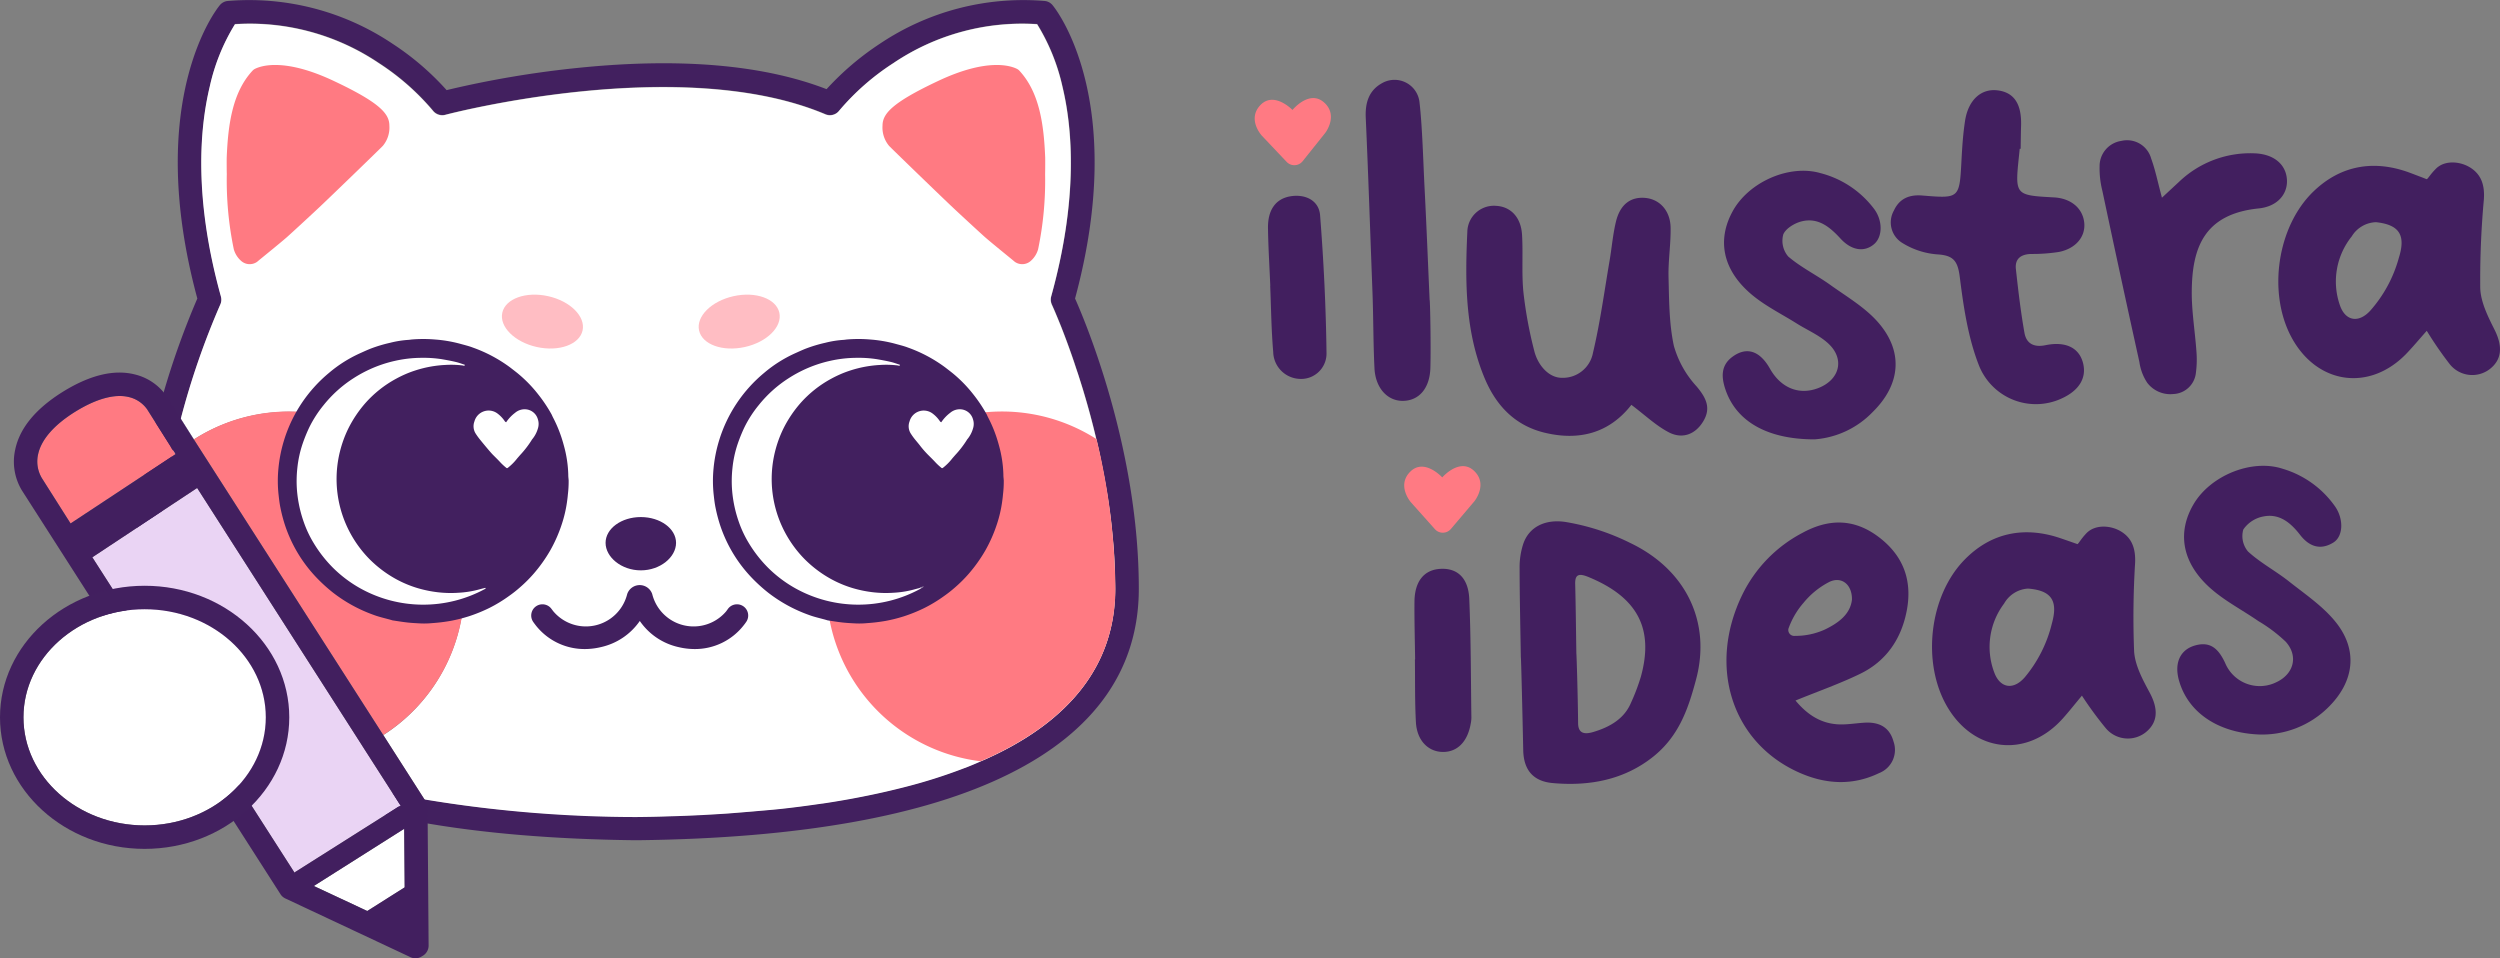 <svg xmlns="http://www.w3.org/2000/svg" width="480.828" height="184.314" viewBox="0 0 480.828 184.314"><rect x="0" y="0" width="480.828" height="184.314" fill="#808080" stroke="none"/><defs><style>.a1002b00-05f1-48ce-bc9e-083b1fa7f41e,.afaab0b6-3b24-425d-b61a-a1767ed512a2{fill:#42205f;}.afaab0b6-3b24-425d-b61a-a1767ed512a2,.b0f2ffb8-af26-4abb-aa25-e3c302feb9ee,.e7528d06-160a-41a1-89e0-afbbc380c443,.e8ff667f-9f4d-4a52-bf7b-eed0119282ce,.fe7f74fc-50f9-48d1-bb05-cb34c05afd6d,.feeef46c-67a6-40ad-8daf-9bd2d201b430{fill-rule:evenodd;}.f1dad0a6-f8ad-44ba-8367-c309e0e584ea,.fe7f74fc-50f9-48d1-bb05-cb34c05afd6d{fill:#fff;}.b66aa7a9-8a94-4bca-b430-591aadc2fa75,.feeef46c-67a6-40ad-8daf-9bd2d201b430{fill:#ff7a82;}.e7528d06-160a-41a1-89e0-afbbc380c443{fill:#6d5282;}.e8ff667f-9f4d-4a52-bf7b-eed0119282ce{fill:#9f8dad;}.b0f2ffb8-af26-4abb-aa25-e3c302feb9ee{fill:#cac0d2;}.f64334eb-2327-4eb2-acca-6fa4628099ad{fill:#ead4f4;}.eed05965-b066-4454-9399-fede461c9705{fill:#421f5f;}.b81ff292-dd42-478b-b3fe-d673e95aa9f1{fill:#ffbdc3;}.a72d59b2-de1c-4a12-9058-9a7c959e3739{fill:#ff7a83;}</style></defs><g id="ace0f2e5-2102-4cfd-a3fc-9868d61ea9af" data-name="Capa 2"><g id="b13636f9-3905-45be-a670-57cf3de75153" data-name="Capa 1"><path class="afaab0b6-3b24-425d-b61a-a1767ed512a2" d="M206.767,57.413c10.284-38.047-3.699-55.673-4.309-56.395a2.209,2.209,0,0,0-1.535-.832A49.532,49.532,0,0,0,169.22,8.417a54.112,54.112,0,0,0-10.246,8.73c-12.152-4.698-28.17-6.085-47.664-4.106a192.977,192.977,0,0,0-25.413,4.291,52.36,52.36,0,0,0-10.395-8.915A49.496,49.496,0,0,0,43.798.186a2.246,2.246,0,0,0-1.535.832c-.61.721-14.593,18.348-4.31,56.395a156.102,156.102,0,0,0-10.746,37.14,121.404,121.404,0,0,0-1.517,18.662c0,12.688,5.678,23.046,16.905,30.888a63.477,63.477,0,0,0,8.231,4.846c16.239,8.027,40.173,12.281,71.136,12.651h.795c30.962-.37,54.896-4.624,71.136-12.651,16.683-8.231,25.136-20.253,25.136-35.734C219.03,86.414,208.839,62.055,206.767,57.413Zm-14.87,87.486c-1.073.518-2.164,1.036-3.311,1.516-.943.425-1.924.833-2.922,1.221a.14.14,0,0,1-.074.018,108.108,108.108,0,0,1-11.726,3.718c-1.813.462-3.681.906-5.605,1.313-3.181.684-6.529,1.276-10.025,1.813h-.056c-1.406.203-2.848.407-4.291.592-1.461.185-2.941.37-4.458.518-1.406.148-2.83.278-4.291.407-.888.092-1.776.166-2.682.222-.777.056-1.572.111-2.349.166-.981.074-1.979.148-2.978.203-.629.018-1.276.056-1.905.092-2.182.111-4.402.203-6.659.259-2.034.074-4.088.111-6.196.129-28.059-.314-50.124-3.81-65.716-10.432-1.332-.555-2.608-1.147-3.829-1.757-15-7.399-22.621-18.071-22.621-31.684a123.583,123.583,0,0,1,2.885-25.525,153.069,153.069,0,0,1,9.304-29.15,2.25,2.25,0,0,0,.129-1.554c-5.253-18.922-4.069-32.368-2.164-40.321A38.654,38.654,0,0,1,45.223,4.606a44.384,44.384,0,0,1,27.67,7.491,47.002,47.002,0,0,1,10.395,9.137,2.287,2.287,0,0,0,2.368.814c.462-.129,45.278-11.874,73.115-.111a2.243,2.243,0,0,0,2.663-.703,46.861,46.861,0,0,1,10.414-9.137,44.299,44.299,0,0,1,27.651-7.491,39.003,39.003,0,0,1,4.883,12.06c1.905,7.953,3.07,21.4-2.183,40.321a2.36,2.36,0,0,0,.13,1.554c0,.018.277.629.333.74.074.148.407.943.499,1.183.222.499.888,2.164.98,2.386.703,1.794,1.572,4.106,2.497,6.843.111.352,1.184,3.607,1.424,4.402.111.37.241.74.352,1.128.851,2.83,1.702,5.919,2.478,9.23.259,1.073.499,2.164.74,3.274.185.906,1.109,5.771,1.295,6.899.204,1.184.37,2.368.536,3.588.148.999.259,1.998.37,3.015.037.333.203,2.016.24,2.515.13,1.239.222,2.497.278,3.755.037.499.056.999.074,1.498.056,1.387.093,2.811.093,4.217C214.517,126.828,206.915,137.5,191.897,144.899Z"/><path class="fe7f74fc-50f9-48d1-bb05-cb34c05afd6d" d="M214.48,113.271c0,13.613-7.602,24.285-22.621,31.684-1.073.518-2.164,1.036-3.311,1.517-.943.425-1.924.832-2.922,1.221a.14.14,0,0,1-.074.018,100.533,100.533,0,0,1-11.726,3.718c-1.813.462-3.681.906-5.604,1.313-3.2.684-6.529,1.295-10.025,1.812h-.055c-1.406.203-2.848.407-4.291.592-1.461.185-2.941.37-4.458.518-1.406.148-8.545.74-9.322.795-.98.074-4.254.259-4.883.296-2.183.111-4.402.203-6.659.259-2.034.074-4.088.111-6.196.13a249.442,249.442,0,0,1-40.691-3.385L73.725,141.385A33.765,33.765,0,0,0,37.288,84.528v-.018l-.093-.148-.093-.148-.074-.111-2.256-3.57a149.112,149.112,0,0,1,7.584-21.936,2.25,2.25,0,0,0,.129-1.554c-5.253-18.921-4.069-32.368-2.164-40.321A38.658,38.658,0,0,1,45.186,4.662a44.385,44.385,0,0,1,27.67,7.491A46.996,46.996,0,0,1,83.25,21.29a2.288,2.288,0,0,0,2.368.814c.462-.13,45.278-11.874,73.115-.111a2.243,2.243,0,0,0,2.663-.703A46.862,46.862,0,0,1,171.81,12.153a44.3,44.3,0,0,1,27.651-7.491,38.997,38.997,0,0,1,4.883,12.059c1.905,7.953,3.07,21.4-2.183,40.321a2.363,2.363,0,0,0,.13,1.554c0,.018.037.074.093.204.037.074.647,1.48.74,1.72.222.499.888,2.164.98,2.386.703,1.794,1.572,4.106,2.497,6.843.111.351.573,1.738.703,2.09.241.74.962,3.052,1.073,3.44.851,2.83,1.702,5.919,2.479,9.23.259,1.073.499,2.164.74,3.274.185.906.666,3.292.721,3.588.204,1.091.389,2.183.574,3.311.204,1.184.37,2.368.536,3.588.148.999.259,1.998.37,3.015.037.333.204,2.016.24,2.515.13,1.239.222,2.497.278,3.755C214.351,108.055,214.48,111.865,214.48,113.271Z"/><path class="fe7f74fc-50f9-48d1-bb05-cb34c05afd6d" d="M37.195,84.361l.093.148v.018A30.345,30.345,0,0,0,33.681,87.21c-.204.167-.425.352-.629.536.074-.37.167-.74.241-1.11.48-2.109.98-4.162,1.479-6.104l2.256,3.57.074.111Z"/><path class="feeef46c-67a6-40ad-8daf-9bd2d201b430" d="M214.517,113.215c0,13.613-7.602,24.285-22.621,31.684-1.073.536-2.164,1.036-3.311,1.516a33.762,33.762,0,1,1,22.306-61.962A126.044,126.044,0,0,1,214.517,113.215Z"/><path class="feeef46c-67a6-40ad-8daf-9bd2d201b430" d="M89.317,112.901A33.737,33.737,0,0,1,73.707,141.366L37.288,84.509a33.768,33.768,0,0,1,52.029,28.392Z"/><path class="e7528d06-160a-41a1-89e0-afbbc380c443" d="M42.45,138.757a.129.129,0,0,1-.083-.189.052.052,0,0,1,.097-.017.95.95,0,0,1,.089.157Z"/><path class="afaab0b6-3b24-425d-b61a-a1767ed512a2" d="M189.774,79.707c.09.193.174.39.272.579a25.693,25.693,0,0,1,2.051,5.271,23.056,23.056,0,0,1,.887,5.775c-.006.363.052.728.072,1.092a21.015,21.015,0,0,1-.152,2.699c-.037.491-.106.981-.173,1.469a24.265,24.265,0,0,1-.963,4.133,27.764,27.764,0,0,1-2.246,5.124,28.745,28.745,0,0,1-3.207,4.507,26.392,26.392,0,0,1-2.6,2.593,23.929,23.929,0,0,1-2.175,1.712,27.199,27.199,0,0,1-3.799,2.298,29.704,29.704,0,0,1-3.876,1.571,29.066,29.066,0,0,1-3.555.892,32.68,32.68,0,0,1-3.448.419,16.837,16.837,0,0,1-2.122.072c-.899-.047-1.797-.087-2.695-.187-.96-.107-1.91-.266-2.862-.408-1.169-.359-2.375-.591-3.525-1.016a28.262,28.262,0,0,1-7.936-4.331,31.007,31.007,0,0,1-3.187-2.906,26.685,26.685,0,0,1-4.278-5.942,27.3,27.3,0,0,1-1.62-3.714,29.28,29.28,0,0,1-1.02-3.787c-.169-.823-.262-1.653-.354-2.485a24.497,24.497,0,0,1-.027-5.018,27.067,27.067,0,0,1,1.113-5.544,27.207,27.207,0,0,1,8.585-12.831,25.268,25.268,0,0,1,6.022-3.812c.666-.297,1.326-.606,2.006-.874a27.065,27.065,0,0,1,3.758-1.129A19.014,19.014,0,0,1,162.21,65.37c.257-.012.512-.066.768-.085a26.769,26.769,0,0,1,4.378.012,25.783,25.783,0,0,1,4.694.784c.868.244,1.751.448,2.591.77a27.394,27.394,0,0,1,7.187,3.838c.524.41,1.059.807,1.57,1.234a25.839,25.839,0,0,1,3.763,3.879A28.132,28.132,0,0,1,189.774,79.707Z"/><path class="fe7f74fc-50f9-48d1-bb05-cb34c05afd6d" d="M172.69,70.294a17.991,17.991,0,0,0-3.347-.105,22.346,22.346,0,0,0-4.327.643,22.577,22.577,0,0,0-2.937.956,22.939,22.939,0,0,0-2.208,1.053,21.697,21.697,0,0,0-5.926,4.704,22.924,22.924,0,0,0-3.314,4.971,22.144,22.144,0,0,0-1.569,4.351,21.872,21.872,0,0,0,1.933,15.557,22.143,22.143,0,0,0,3.718,5.074,22.462,22.462,0,0,0,4.899,3.744,21.373,21.373,0,0,0,4.497,1.9,23.129,23.129,0,0,0,3.844.774,21.663,21.663,0,0,0,3.859.09A18.911,18.911,0,0,0,176,113.321c.309-.088.622-.16.934-.24.135-.049.166.014.143.134a24.882,24.882,0,0,1-24.111-.069,24.183,24.183,0,0,1-5.05-3.762,24.901,24.901,0,0,1-3.936-4.996,21.086,21.086,0,0,1-1.861-3.955,24.252,24.252,0,0,1-1.305-6.021,23.032,23.032,0,0,1,.06-4.374,21.305,21.305,0,0,1,1.042-4.771,30.755,30.755,0,0,1,1.238-3.039,22.304,22.304,0,0,1,2.783-4.323,23.789,23.789,0,0,1,5.775-5.182A24.956,24.956,0,0,1,154.874,71a24.335,24.335,0,0,1,4.754-1.591,23.55,23.55,0,0,1,5.238-.588,22.521,22.521,0,0,1,3.785.263c.911.157,1.817.321,2.715.536.586.14,1.147.355,1.718.54C173.043,70.473,172.843,70.314,172.69,70.294Z"/><path class="fe7f74fc-50f9-48d1-bb05-cb34c05afd6d" d="M181.038,81.211A7.417,7.417,0,0,1,182.747,79.4a2.835,2.835,0,0,1,2.092-.674,2.627,2.627,0,0,1,2.291,1.895,2.865,2.865,0,0,1-.003,1.835,5.665,5.665,0,0,1-1.001,1.93,1.816,1.816,0,0,0-.222.316,18.778,18.778,0,0,1-2.165,2.797c-.25.294-.514.578-.752.882a10.175,10.175,0,0,1-1.554,1.537c-.201.166-.254.17-.445.002a11.581,11.581,0,0,1-.992-.913c-.489-.541-1.019-1.045-1.532-1.564a18.404,18.404,0,0,1-1.522-1.748c-.365-.477-.768-.926-1.136-1.401a11.919,11.919,0,0,1-.697-1.004,2.646,2.646,0,0,1-.174-2.242,2.829,2.829,0,0,1,4.469-1.485,6.021,6.021,0,0,1,1.214,1.236C180.738,80.942,180.805,81.141,181.038,81.211Z"/><path class="afaab0b6-3b24-425d-b61a-a1767ed512a2" d="M106.088,79.707c.09.193.174.39.272.579a25.694,25.694,0,0,1,2.051,5.271,23.056,23.056,0,0,1,.887,5.775c-.006.363.052.728.072,1.092a21.015,21.015,0,0,1-.152,2.699c-.037.491-.106.981-.173,1.469a24.265,24.265,0,0,1-.964,4.133,27.771,27.771,0,0,1-2.245,5.124,28.746,28.746,0,0,1-3.207,4.507,26.38,26.38,0,0,1-2.6,2.593,23.93,23.93,0,0,1-2.175,1.712,27.187,27.187,0,0,1-3.799,2.298,29.702,29.702,0,0,1-3.876,1.571,29.075,29.075,0,0,1-3.555.892,32.679,32.679,0,0,1-3.448.419,16.837,16.837,0,0,1-2.122.072c-.899-.047-1.797-.087-2.695-.187-.96-.107-1.91-.266-2.863-.408-1.169-.359-2.375-.591-3.525-1.016a28.259,28.259,0,0,1-7.936-4.331,30.944,30.944,0,0,1-3.187-2.906,26.672,26.672,0,0,1-4.278-5.942,27.289,27.289,0,0,1-1.62-3.714,29.312,29.312,0,0,1-1.02-3.787c-.169-.823-.262-1.653-.354-2.485a24.504,24.504,0,0,1-.027-5.018,27.053,27.053,0,0,1,1.113-5.544,27.207,27.207,0,0,1,8.585-12.831,25.271,25.271,0,0,1,6.022-3.812c.666-.297,1.326-.606,2.006-.874a27.073,27.073,0,0,1,3.758-1.129,19.012,19.012,0,0,1,3.491-.558c.257-.012.512-.066.768-.085a26.769,26.769,0,0,1,4.378.012,25.783,25.783,0,0,1,4.694.784c.868.244,1.751.448,2.591.77a27.398,27.398,0,0,1,7.187,3.838c.524.41,1.059.807,1.57,1.234a25.844,25.844,0,0,1,3.763,3.879A28.131,28.131,0,0,1,106.088,79.707Z"/><path class="fe7f74fc-50f9-48d1-bb05-cb34c05afd6d" d="M89.004,70.294a17.991,17.991,0,0,0-3.347-.105,22.345,22.345,0,0,0-4.327.643,22.577,22.577,0,0,0-2.937.956,22.94,22.94,0,0,0-2.208,1.053,21.693,21.693,0,0,0-5.926,4.704,22.921,22.921,0,0,0-3.314,4.971,22.137,22.137,0,0,0-1.569,4.351A21.872,21.872,0,0,0,67.31,102.425a22.155,22.155,0,0,0,3.718,5.074,22.468,22.468,0,0,0,4.899,3.744,21.381,21.381,0,0,0,4.497,1.9,23.128,23.128,0,0,0,3.844.774,21.663,21.663,0,0,0,3.859.09,18.91,18.91,0,0,0,4.187-.685c.309-.088.622-.16.934-.24.135-.049.166.014.143.134a24.881,24.881,0,0,1-24.111-.069,24.181,24.181,0,0,1-5.05-3.762,24.891,24.891,0,0,1-3.936-4.996,21.079,21.079,0,0,1-1.861-3.955,24.257,24.257,0,0,1-1.305-6.021,23.04,23.04,0,0,1,.06-4.374,21.294,21.294,0,0,1,1.042-4.771,30.631,30.631,0,0,1,1.238-3.039,22.304,22.304,0,0,1,2.783-4.323,23.792,23.792,0,0,1,5.775-5.182A24.929,24.929,0,0,1,71.189,71a24.334,24.334,0,0,1,4.754-1.591,23.548,23.548,0,0,1,5.238-.588,22.523,22.523,0,0,1,3.785.263c.91.157,1.817.321,2.715.536.586.14,1.147.355,1.718.54C89.358,70.473,89.158,70.314,89.004,70.294Z"/><path class="fe7f74fc-50f9-48d1-bb05-cb34c05afd6d" d="M97.353,81.211A7.419,7.419,0,0,1,99.061,79.4a2.835,2.835,0,0,1,2.092-.674,2.627,2.627,0,0,1,2.291,1.895,2.864,2.864,0,0,1-.003,1.835,5.666,5.666,0,0,1-1.001,1.93,1.816,1.816,0,0,0-.222.316,18.772,18.772,0,0,1-2.165,2.797c-.25.294-.514.578-.752.882a10.17,10.17,0,0,1-1.554,1.537c-.201.166-.254.17-.445.002a11.596,11.596,0,0,1-.992-.913c-.489-.541-1.019-1.045-1.532-1.564-.544-.55-2.29-2.674-2.658-3.15a11.92,11.92,0,0,1-.697-1.004,2.647,2.647,0,0,1-.174-2.242A2.829,2.829,0,0,1,95.719,79.56a6.018,6.018,0,0,1,1.214,1.236C97.052,80.942,97.12,81.141,97.353,81.211Z"/><path class="e8ff667f-9f4d-4a52-bf7b-eed0119282ce" d="M177.148,112.957c.147-.146.35-.122.539-.191a.736.736,0,0,1-.394.334C177.237,113.061,177.157,113.045,177.148,112.957Z"/><path class="b0f2ffb8-af26-4abb-aa25-e3c302feb9ee" d="M177.148,112.957q.073.072.145.143l-.265.115-.143-.134C176.944,112.979,177.048,112.973,177.148,112.957Z"/><path class="feeef46c-67a6-40ad-8daf-9bd2d201b430" d="M170.977,28.031c.093.148,10.783,10.487,12.318,11.911,1.054.999,5.16,4.791,6.159,5.678,1.572,1.369,5.419,4.457,5.696,4.716A2.471,2.471,0,0,0,198.24,50.19a4.686,4.686,0,0,0,1.424-2.256,65.266,65.266,0,0,0,1.344-14.46c.022-.549.027-2.894.015-3.188-.258-6.318-1.092-12.524-4.97-16.694a1.54,1.54,0,0,0-.422-.325c-1.074-.559-5.579-2.235-15.186,2.298-9.044,4.254-10.699,6.373-10.709,8.601A5.497,5.497,0,0,0,170.977,28.031Z"/><polygon class="f1dad0a6-f8ad-44ba-8367-c309e0e584ea" points="77.831 170.664 70.636 175.214 60.352 170.405 77.739 159.4 77.831 170.664"/><path class="f64334eb-2327-4eb2-acca-6fa4628099ad" d="M77.091,155.016a1.764,1.764,0,0,0-.647.259L56.856,167.667a.481.481,0,0,0-.203.185L17.756,107.185,37.917,93.85Z"/><path class="b66aa7a9-8a94-4bca-b430-591aadc2fa75" d="M33.736,87.358l-20.16,13.317-.555-.869L8.008,91.889c-.018-.018-.018-.018-.018-.037a6.252,6.252,0,0,1-.648-4.532c.611-2.756,2.997-5.512,6.9-7.99,4.143-2.608,7.787-3.644,10.561-2.959a5.974,5.974,0,0,1,3.57,2.46.468.468,0,0,0,.074.129l4.384,6.936a1.717,1.717,0,0,0,.222.407l.018.037a2.611,2.611,0,0,1,.259.37l.056.056Z"/><path class="b66aa7a9-8a94-4bca-b430-591aadc2fa75" d="M33.385,86.766l.351.592.019-.019Zm-.554-.869a1.717,1.717,0,0,0,.222.407l.018.037a2.611,2.611,0,0,1,.259.37Z"/><path class="a1002b00-05f1-48ce-bc9e-083b1fa7f41e" d="M33.33,86.71a2.611,2.611,0,0,0-.259-.37l-.018-.037a1.717,1.717,0,0,1-.222-.407Z"/><path class="eed05965-b066-4454-9399-fede461c9705" d="M82.233,155.294a2.235,2.235,0,0,0-.37-1.184l-.222-.351L73.725,141.385l-.018-.019L37.288,84.528v-.018l-.093-.148-.093-.148-.074-.111-2.256-3.57-2.478-3.94a10.354,10.354,0,0,0-6.252-4.55c-4.088-1.073-8.86.092-14.223,3.477-5.068,3.218-8.065,6.918-8.897,10.968a10.692,10.692,0,0,0,1.295,7.842l49.736,77.665a2.227,2.227,0,0,0,.943.814L78.941,184.092a2.216,2.216,0,0,0,.962.222,2.248,2.248,0,0,0,1.22-.37l.277-.166a2.298,2.298,0,0,0,1.036-1.924ZM13.021,99.805,8.008,91.889c-.018-.018-.018-.018-.018-.037a6.252,6.252,0,0,1-.648-4.532c.611-2.756,2.997-5.512,6.9-7.99,4.143-2.608,7.787-3.644,10.561-2.959a5.974,5.974,0,0,1,3.57,2.46.468.468,0,0,0,.074.129l4.384,6.936.462.74.037.074.056.056.278.425.018.018.074.13-.019.019-.666.444L13.576,100.675Zm43.632,68.047L17.756,107.185l13.502-8.934L37.917,93.85,69.73,143.53l.018.037,5.752,8.97,1.591,2.478a1.764,1.764,0,0,0-.647.259L56.856,167.667A.481.481,0,0,0,56.653,167.852Zm13.983,7.361-10.284-4.809L77.739,159.4l.093,11.264Z"/><polygon class="a1002b00-05f1-48ce-bc9e-083b1fa7f41e" points="33.755 87.339 33.736 87.358 33.385 86.766 33.755 87.339"/><path class="fe7f74fc-50f9-48d1-bb05-cb34c05afd6d" d="M51.123,137.963c0,11.468-10.451,20.79-23.305,20.79-12.836,0-23.305-9.322-23.305-20.79s10.469-20.79,23.305-20.79C40.672,117.173,51.123,126.495,51.123,137.963Z"/><path class="a1002b00-05f1-48ce-bc9e-083b1fa7f41e" d="M27.818,112.66C12.485,112.66,0,123.998,0,137.963c0,13.946,12.485,25.303,27.818,25.303,15.352,0,27.818-11.357,27.818-25.303C55.636,123.998,43.17,112.66,27.818,112.66Zm0,46.092c-12.836,0-23.305-9.322-23.305-20.79s10.469-20.79,23.305-20.79c12.855,0,23.305,9.322,23.305,20.79S40.672,158.752,27.818,158.752Z"/><path class="a1002b00-05f1-48ce-bc9e-083b1fa7f41e" d="M143.529,119.596c-.148.222-.296.425-.462.629a11.864,11.864,0,0,1-9.507,4.606,13.5,13.5,0,0,1-3.052-.37,12.252,12.252,0,0,1-7.454-5.031,12.333,12.333,0,0,1-7.49,5.031,13.375,13.375,0,0,1-3.052.37,11.915,11.915,0,0,1-9.507-4.606c-.148-.204-.315-.407-.462-.629a2.157,2.157,0,0,1,3.57-2.423c.111.129.204.278.314.407a8.189,8.189,0,0,0,14.205-3.329,2.541,2.541,0,0,1,4.809,0,8.202,8.202,0,0,0,14.223,3.329c.092-.129.204-.277.296-.407a2.157,2.157,0,0,1,3.57,2.423Z"/><path class="afaab0b6-3b24-425d-b61a-a1767ed512a2" d="M130.027,104.407c0,2.739-3.034,5.29-6.778,5.29s-6.778-2.551-6.778-5.29,3.034-4.96,6.778-4.96S130.027,101.668,130.027,104.407Z"/><ellipse class="b81ff292-dd42-478b-b3fe-d673e95aa9f1" cx="104.327" cy="61.851" rx="5.009" ry="7.907" transform="translate(21.354 150.311) rotate(-77.495)"/><ellipse class="b81ff292-dd42-478b-b3fe-d673e95aa9f1" cx="142.172" cy="61.851" rx="7.907" ry="5.009" transform="translate(-10.02 32.252) rotate(-12.505)"/><path class="feeef46c-67a6-40ad-8daf-9bd2d201b430" d="M73.651,28.031c-.093.148-10.783,10.487-12.318,11.911-1.054.999-5.16,4.791-6.159,5.678-1.572,1.369-5.419,4.457-5.697,4.716a2.471,2.471,0,0,1-3.089-.148,4.686,4.686,0,0,1-1.424-2.256,65.27,65.27,0,0,1-1.344-14.46c-.022-.549-.027-2.894-.015-3.188.258-6.318,1.092-12.524,4.97-16.694a1.54,1.54,0,0,1,.422-.325c1.074-.559,5.579-2.235,15.186,2.298C73.226,19.819,74.88,21.938,74.89,24.166A5.497,5.497,0,0,1,73.651,28.031Z"/><path class="eed05965-b066-4454-9399-fede461c9705" d="M400.418,133.794c-1.399,1.675-2.5,3.079-3.688,4.404-6.887,7.684-17.11,6.581-22.283-2.388-4.85-8.409-3.398-21.21,3.4-28.161,5.201-5.319,11.657-6.456,18.484-4.121,1.671.572,3.213,1.12,3.213,1.12.214-.035.687-.999,1.759-2.107,1.644-1.698,4.61-1.537,6.597-.346,2.232,1.338,2.844,3.446,2.753,5.987a169.754,169.754,0,0,0-.195,17.114c.177,2.693,1.646,5.419,2.978,7.888,1.689,3.133,1.642,5.729-.749,7.662a5.532,5.532,0,0,1-7.712-.83A70.18,70.18,0,0,1,400.418,133.794Zm-10.37-20.591a5.674,5.674,0,0,0-4.593,2.875,13.866,13.866,0,0,0-1.91,13.225c1.114,3.058,3.694,3.521,5.926.909a25.426,25.426,0,0,0,5.163-10.274C395.828,115.681,394.723,113.567,390.048,113.203Z"/><path class="eed05965-b066-4454-9399-fede461c9705" d="M345.331,134.734c2.255,2.71,4.94,4.513,8.552,4.594,1.58.035,3.164-.245,4.75-.335,2.739-.155,4.789.822,5.558,3.647a4.791,4.791,0,0,1-2.793,6.055c-5.104,2.463-10.292,2.149-15.359-.103-12.991-5.772-17.639-20.456-10.933-34.226a26.582,26.582,0,0,1,11.553-11.876c5.022-2.743,9.883-2.791,14.591.731,4.829,3.613,6.603,8.424,5.468,14.275-1.049,5.413-3.942,9.66-8.925,12.087C353.859,131.5,349.699,132.95,345.331,134.734Zm10.858-19.415c.045-3.001-2.124-4.587-4.495-3.323a15.603,15.603,0,0,0-4.833,3.962,15.265,15.265,0,0,0-2.894,4.976,1.143,1.143,0,0,0,1.261,1.366,13.657,13.657,0,0,0,5.771-1.23C353.703,119.76,355.879,118.088,356.189,115.319Z"/><path class="eed05965-b066-4454-9399-fede461c9705" d="M434.322,141.26c-7.789-.372-13.487-4.243-15.226-10.346-.981-3.442.24-6.047,3.252-6.819,2.995-.767,4.44.938,5.609,3.393a7.205,7.205,0,0,0,9.811,3.745c3.385-1.558,4.348-5.025,1.847-7.811a28.908,28.908,0,0,0-5.273-3.976c-3.122-2.161-6.588-3.929-9.371-6.457-5.352-4.863-6.245-10.632-3.079-16.012,3.246-5.517,11.172-8.758,17.116-6.824a18.859,18.859,0,0,1,10.138,7.309c1.65,2.433,1.535,5.705-.371,6.886-2.519,1.56-4.68.74-6.39-1.468-1.782-2.301-3.934-4.132-6.967-3.566a6.036,6.036,0,0,0-3.958,2.524,4.592,4.592,0,0,0,.913,4.243c2.386,2.185,5.334,3.74,7.888,5.76,3.125,2.472,6.555,4.78,8.999,7.841,4.318,5.408,3.512,11.427-1.409,16.309A18.066,18.066,0,0,1,434.322,141.26Z"/><path class="eed05965-b066-4454-9399-fede461c9705" d="M272.172,126.84c-.047-3.709-.157-7.419-.125-11.127.034-3.867,1.81-6.077,4.868-6.296,3.309-.237,5.496,1.673,5.671,5.761.326,7.614.3,15.243.409,22.866a6.546,6.546,0,0,1-.152,1.261c-.624,3.39-2.574,5.335-5.319,5.318-2.841-.018-5.008-2.21-5.2-5.712-.22-4.015-.142-8.047-.193-12.071Z"/><path class="a72d59b2-de1c-4a12-9058-9a7c959e3739" d="M283.567,96.414l-4.513,5.322a2.039,2.039,0,0,1-3.076.039l-4.648-5.205s-2.77-3.217-.075-5.869c2.708-2.653,6.134,1.121,6.134,1.121s3.341-3.86,6.103-1.277S283.567,96.414,283.567,96.414Z"/><path class="eed05965-b066-4454-9399-fede461c9705" d="M292.504,126.397c-.09-5.752-.23-11.504-.237-17.257a14.42,14.42,0,0,1,.68-4.466c1.107-3.377,4.328-4.907,8.271-4.263a43.985,43.985,0,0,1,12.313,4.011c10.87,5.192,15.579,15.358,12.684,26.229-1.47,5.52-3.244,10.918-8.319,14.936-5.485,4.344-12.104,5.674-19.286,5.019-3.756-.342-5.566-2.546-5.645-6.309C292.842,138.331,292.562,126.396,292.504,126.397Zm10.678-.698c.046-.001.304,8.912.335,13.369.013,1.822.992,2.285,2.875,1.73,3.309-.975,5.979-2.596,7.25-5.528a39.497,39.497,0,0,0,1.948-5.117c2.566-9.289-.665-15.304-10.1-19.185-1.889-.777-2.578-.434-2.532,1.36C303.071,116.785,303.113,121.243,303.183,125.7Z"/><path class="eed05965-b066-4454-9399-fede461c9705" d="M466.742,63.622c-1.448,1.633-2.59,3.004-3.817,4.294-7.111,7.477-17.297,6.072-22.203-3.045-4.599-8.548-2.769-21.301,4.231-28.048,5.356-5.163,11.842-6.109,18.597-3.573,1.653.621,3.179,1.214,3.179,1.214.215-.028.716-.978,1.821-2.054,1.693-1.648,4.654-1.4,6.604-.15,2.192,1.404,2.74,3.528,2.575,6.066a169.802,169.802,0,0,0-.701,17.1c.097,2.697,1.486,5.465,2.743,7.972,1.596,3.182,1.472,5.775-.975,7.637a5.532,5.532,0,0,1-7.684-1.057A70.18,70.18,0,0,1,466.742,63.622Zm-9.757-20.888a5.674,5.674,0,0,0-4.676,2.738,13.866,13.866,0,0,0-2.3,13.162c1.023,3.089,3.589,3.629,5.897,1.084a25.426,25.426,0,0,0,5.464-10.117C462.689,45.382,461.647,43.236,456.985,42.734Z"/><path class="eed05965-b066-4454-9399-fede461c9705" d="M313.765,77.864c-4.249,5.447-10.033,6.952-16.648,5.367-5.678-1.361-9.342-5.16-11.562-10.46-3.8-9.074-3.779-18.625-3.343-28.183a5.119,5.119,0,0,1,5.515-4.999c2.815.142,4.809,2.178,5.01,5.566.22,3.698-.104,7.439.271,11.115a81.034,81.034,0,0,0,2.079,11.221c.664,2.682,2.738,5.175,5.32,5.175a5.892,5.892,0,0,0,5.969-4.797c1.389-5.851,2.19-11.844,3.206-17.782.429-2.504.625-5.061,1.231-7.519.808-3.273,2.832-4.749,5.609-4.504,2.768.244,4.83,2.434,4.888,5.711.056,3.174-.48,6.36-.399,9.532.114,4.423.101,8.936,1.028,13.219a19.219,19.219,0,0,0,4.346,7.769c1.879,2.227,2.864,4.21,1.266,6.801-1.563,2.535-4.061,3.37-6.595,2.049C318.496,81.861,316.413,79.854,313.765,77.864Z"/><path class="eed05965-b066-4454-9399-fede461c9705" d="M388.454,28.615c-.043.422-.085.845-.129,1.267-.801,7.675-.801,7.675,6.729,8.085,3.228.176,5.491,2.051,5.805,4.81.306,2.691-1.578,5.032-4.866,5.681a33.302,33.302,0,0,1-5.377.389c-1.93.061-3.115.919-2.896,2.913.448,4.09.928,8.185,1.643,12.235.363,2.055,1.768,2.862,4.038,2.399,3.904-.797,6.434.497,7.207,3.337.79,2.905-.698,5.388-4.158,6.939A11.776,11.776,0,0,1,380.584,70.206c-2.075-5.321-2.938-11.207-3.657-16.929-.388-3.083-1.212-4.167-4.314-4.351a14.824,14.824,0,0,1-6.752-2.208,4.621,4.621,0,0,1-1.618-6.198c1.082-2.364,3.019-3.119,5.465-2.917,7.185.591,7.159.59,7.547-6.769.134-2.541.301-5.094.688-7.606.616-3.998,3.085-6.221,6.212-5.854,3.201.375,4.688,2.598,4.562,6.793-.044,1.484-.056,2.969-.082,4.454Z"/><path class="eed05965-b066-4454-9399-fede461c9705" d="M348.986,84.504c-9.214-.001-15.08-3.542-17.123-9.571-.79-2.333-.949-4.638,1.351-6.321,2.718-1.989,5.252-1.161,7.204,2.295,2.117,3.749,5.653,5.158,9.331,3.716,4.089-1.603,5.103-5.565,1.907-8.541-1.739-1.62-4.072-2.596-6.123-3.886-2.947-1.853-6.147-3.415-8.764-5.657-5.471-4.684-6.55-10.392-3.522-15.912,3.09-5.633,10.882-9.076,16.895-7.328a18.765,18.765,0,0,1,10.37,6.967c1.622,2.246,1.565,5.285-.062,6.685-1.832,1.577-4.304,1.285-6.454-1.057-2.041-2.223-4.262-4.074-7.409-3.337-1.379.323-3.147,1.377-3.611,2.547a4.657,4.657,0,0,0,.953,4.229c2.458,2.1,5.444,3.564,8.092,5.461,3.156,2.261,6.646,4.298,9.162,7.161,4.975,5.662,4.367,12.019-1.014,17.295A17.271,17.271,0,0,1,348.986,84.504Z"/><path class="eed05965-b066-4454-9399-fede461c9705" d="M415.81,38.021c1.45-1.345,2.351-2.183,3.255-3.018A19.818,19.818,0,0,1,433.53,29.486c3.773.108,6.121,2.109,6.315,5.033.183,2.758-1.773,5.195-5.426,5.568-10.604,1.082-12.822,7.698-12.876,16.026-.025,3.8.622,7.602.893,11.409a19.488,19.488,0,0,1-.116,4.337,4.542,4.542,0,0,1-4.308,3.925,5.582,5.582,0,0,1-5.027-2.158,9.7,9.7,0,0,1-1.516-4.014q-3.631-16.434-7.116-32.9a17.608,17.608,0,0,1-.536-4.705,4.897,4.897,0,0,1,4.194-4.909,4.807,4.807,0,0,1,5.734,3.424C414.537,32.681,414.987,34.965,415.81,38.021Z"/><path class="eed05965-b066-4454-9399-fede461c9705" d="M275.107,70.764c-.112,3.919-2.185,6.303-5.284,6.336-2.971.031-5.282-2.46-5.47-6.276-.24-4.874-.199-9.761-.385-14.639-.396-10.396-.819-23.126-1.291-33.519-.13-2.872.567-5.313,3.241-6.731a4.832,4.832,0,0,1,7.107,3.835c.538,4.632.72,11.643.961,16.305.372,7.197.655,14.399.975,21.599a.594.594,0,0,0,.012.067C275.066,58.325,275.227,66.57,275.107,70.764Z"/><path class="eed05965-b066-4454-9399-fede461c9705" d="M244.318,54.978c-.155-3.706-.392-7.411-.443-11.119-.049-3.545,1.53-5.646,4.32-6.105,2.852-.469,5.475.784,5.699,3.637.694,8.84,1.127,17.714,1.238,26.58a4.884,4.884,0,0,1-5.209,4.9,5.309,5.309,0,0,1-5.045-5.2c-.365-4.216-.402-8.461-.579-12.694Z"/><path class="a72d59b2-de1c-4a12-9058-9a7c959e3739" d="M254.894,25.555l-4.356,5.452a2.039,2.039,0,0,1-3.074.129l-4.798-5.067s-2.863-3.135-.246-5.864c2.629-2.731,6.164.941,6.164.941s3.227-3.956,6.064-1.454S254.894,25.555,254.894,25.555Z"/></g></g></svg>